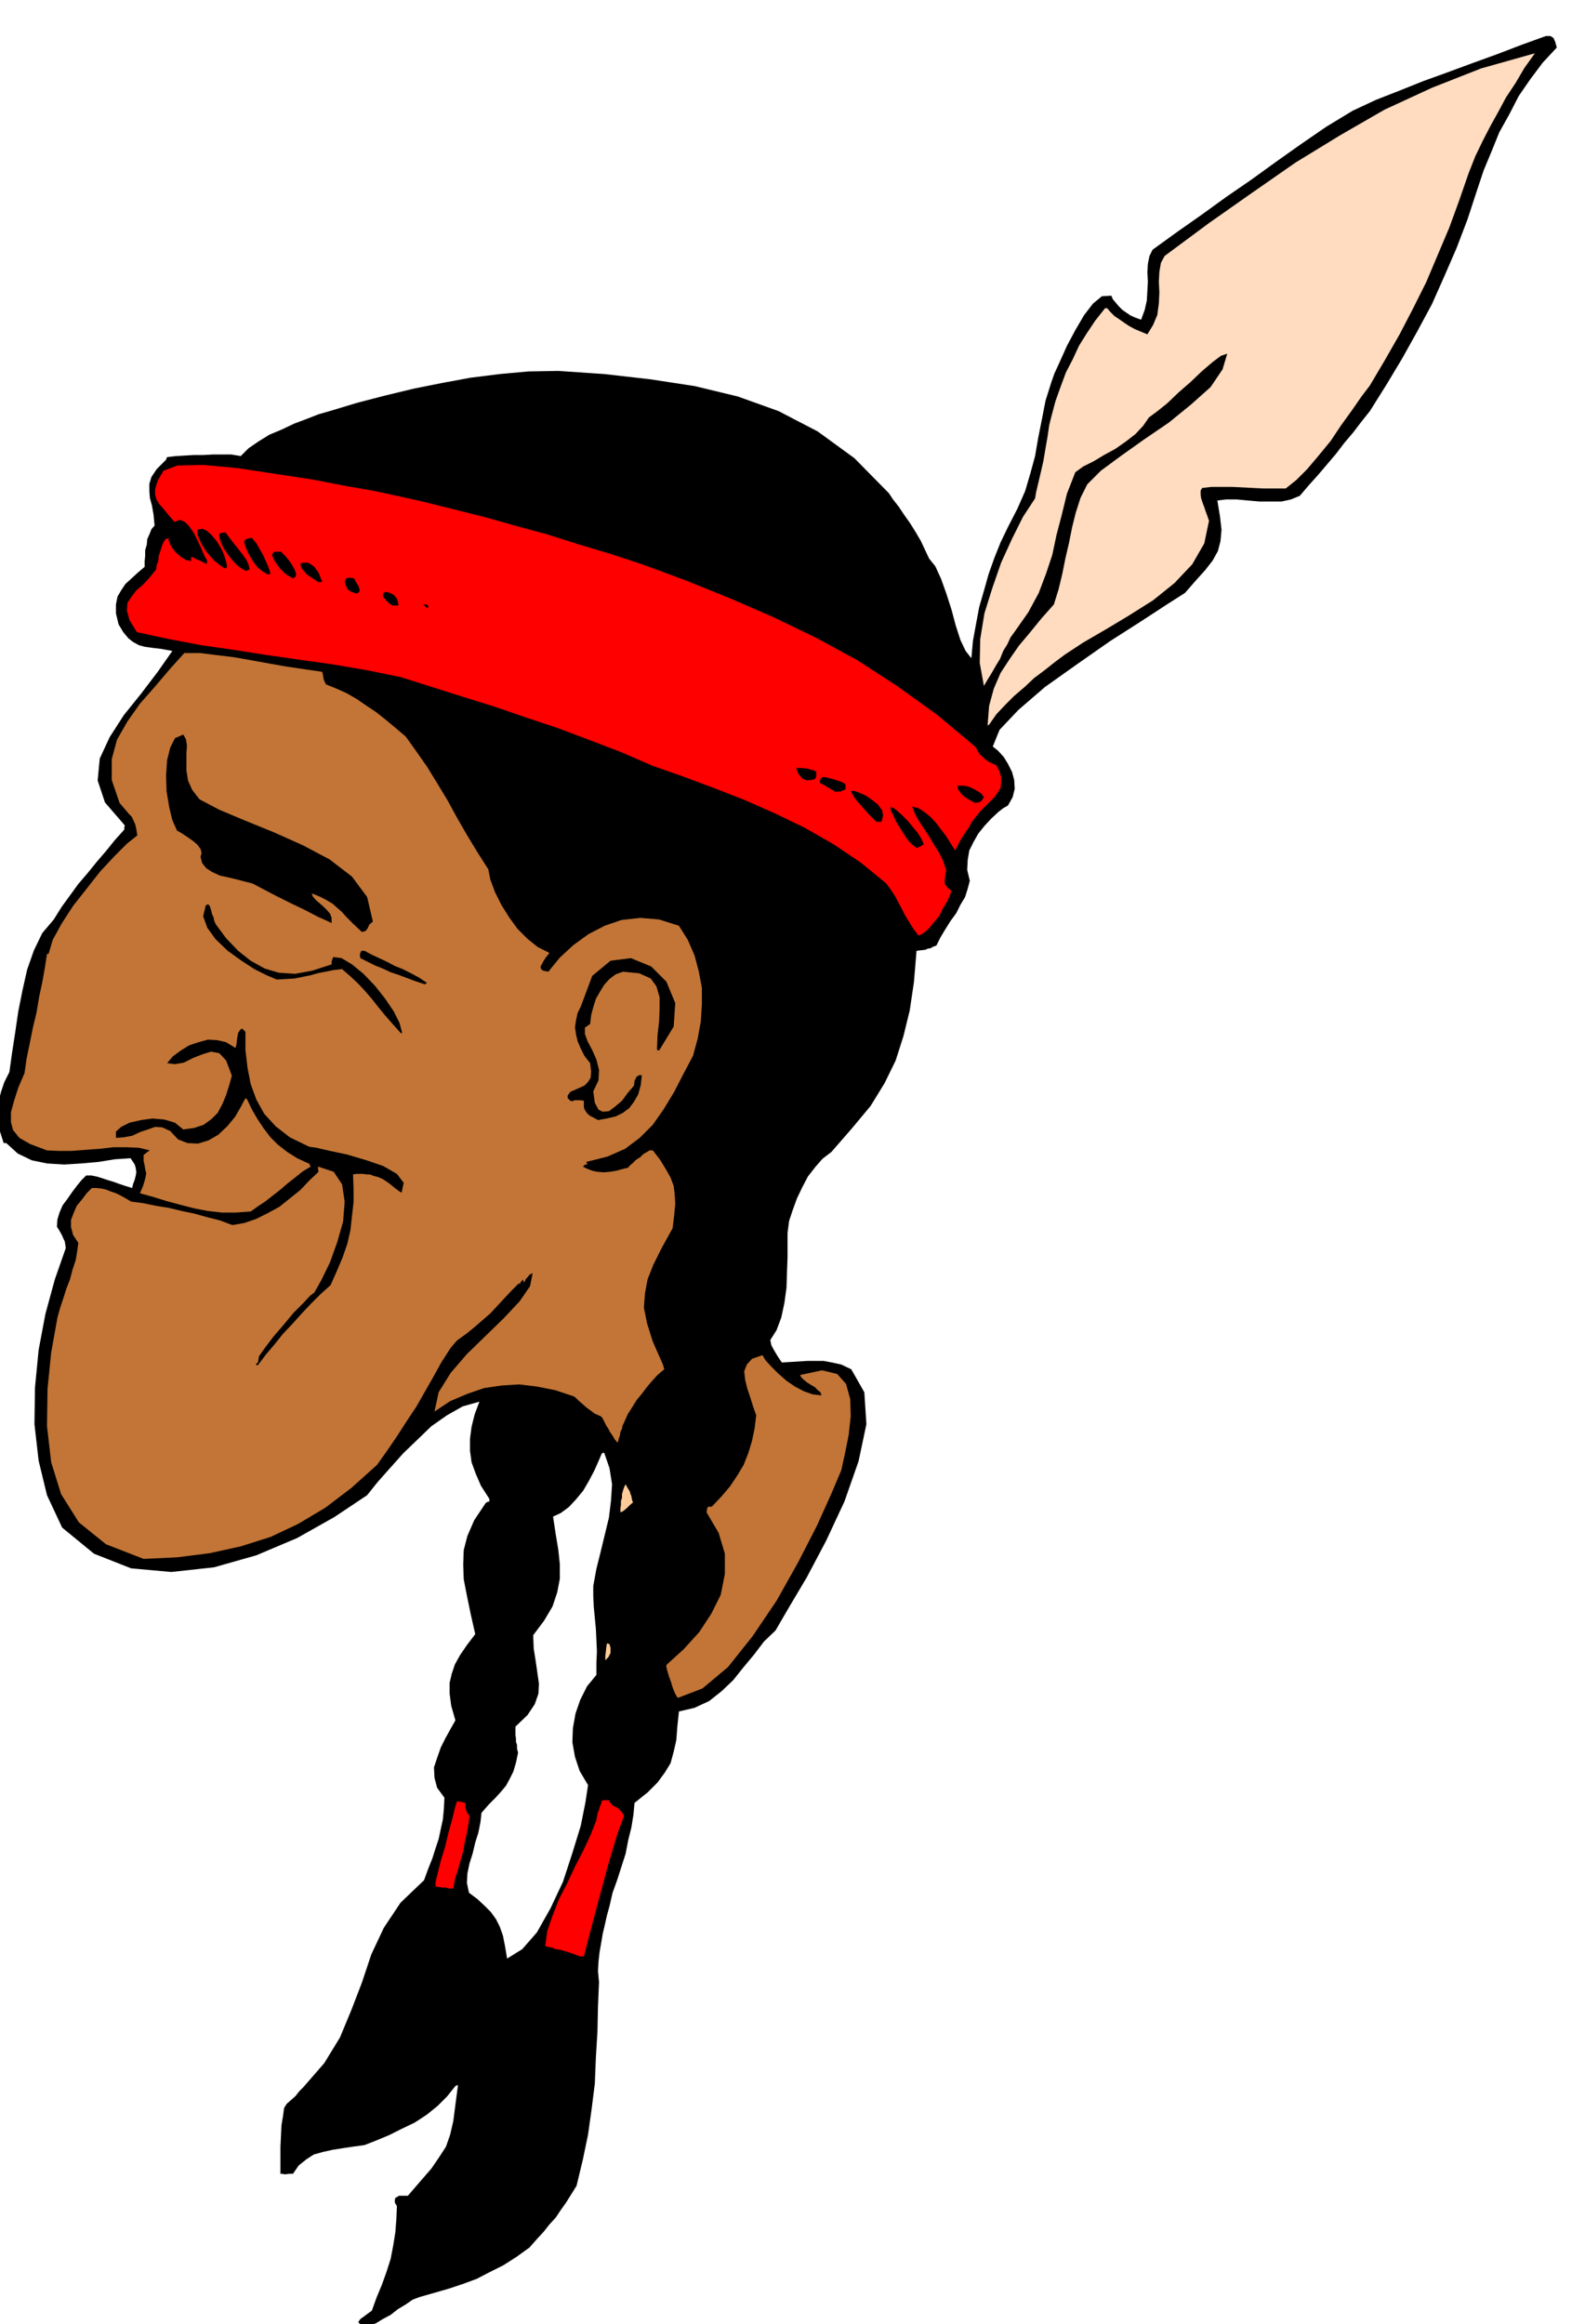 <svg xmlns="http://www.w3.org/2000/svg" width="490.455" height="718.891" fill-rule="evenodd" stroke-linecap="round" preserveAspectRatio="none" viewBox="0 0 3035 4449"><style>.brush1{fill:#000}.pen1{stroke:none}.brush2{fill:red}.brush3{fill:#c27536}.brush4{fill:#fc9}</style><path d="m698 4455-7-5-5-5 4-6 7-5 8-6 7-5 9-25 10-24 9-25 8-25 5-26 4-25 2-26 1-24-4-7v-5l1-4 4-2 3-2h17l25-29 20-23 15-22 13-20 8-23 6-26 4-31 5-38-3 1-2 1-16 20-18 18-21 17-23 15-25 12-24 12-24 10-23 9-22 3-20 3-19 3-18 4-18 5-14 9-15 12-11 16h-8l-7 1-6-1h-3v-52l1-20 1-21 3-18 2-15 5-8 8-7 9-8 7-9 8-8 40-46 30-49 22-53 20-52 18-54 24-51 32-48 45-43 8-22 8-20 6-19 6-18 4-19 4-18 2-21 1-21-14-19-5-19-1-20 6-18 7-20 9-18 10-18 9-16-8-28-3-23v-21l4-17 6-18 10-18 13-19 16-21-9-40-7-34-6-31-1-28 1-28 7-27 13-30 22-33 3-2 4-1v-5l-16-25-10-23-8-22-3-22v-23l3-23 6-24 9-24-32 9-30 17-30 21-27 26-27 26-25 28-24 27-20 25-63 42-71 40-78 33-81 23-82 9-77-7-71-28-61-50-29-62-16-66-8-70 1-70 7-72 13-69 18-66 21-60-1-7-1-6-3-6-2-5-5-9-5-8 1-14 4-13 6-14 9-12 9-13 9-12 9-11 9-9h10l10 2 10 3 12 4 10 3 11 4 12 4 13 4 2-8 3-8 2-8 1-6-1-8-2-7-4-6-4-6-30 2-31 5-33 3-33 2-33-2-29-6-27-13-22-20H7l-7-22-3-18-2-16 1-13 2-14 4-15 6-18 10-20 5-36 6-39 6-41 8-40 9-40 13-37 16-33 22-26 15-24 16-22 16-22 18-21 17-21 18-21 17-21 18-20v-4l1-4-38-44-14-42 4-42 19-41 27-42 33-41 32-42 28-40-22-4-17-2-14-2-11-3-11-6-9-7-10-12-9-15-5-21v-17l3-15 7-12 8-12 12-11 12-11 13-11v-11l1-10v-11l3-10 1-11 4-9 4-10 6-7-2-21-3-17-4-15-1-13v-14l4-13 10-15 18-18 1-3 1-2 17-2 17-1 17-1h18l18-1h36l18 3 15-15 19-13 21-13 24-10 23-11 24-9 23-9 21-6 53-16 54-14 54-13 55-11 54-10 56-7 55-5 57-1 88 6 88 10 85 13 83 20 78 28 75 39 70 51 66 67 8 12 11 14 10 15 12 17 10 16 10 17 8 17 8 17 12 15 11 24 10 28 10 31 8 30 9 28 10 21 11 14 3-33 6-33 6-32 9-31 9-32 11-31 12-30 14-29 18-35 15-34 10-34 9-33 6-35 7-35 7-36 11-35 6-17 11-24 13-29 16-30 17-29 17-22 17-14 18-1 3 7 6 7 5 6 7 7 7 5 9 6 9 4 11 4 7-19 4-18 1-18 1-18-1-18 1-16 3-15 6-12 47-34 47-33 47-34 48-33 47-34 48-34 48-33 51-31 45-21 46-18 45-18 47-17 46-17 47-17 47-18 47-17h9l6 4 1 3 2 4 1 4 2 7-27 29-24 32-22 32-18 35-19 34-15 37-15 36-13 39-18 55-21 55-23 53-24 54-28 52-29 52-30 50-32 51-16 20-16 21-17 20-16 21-17 20-17 20-18 20-17 20-17 7-18 4h-42l-23-2-21-2h-20l-17 2 5 30 3 26-2 22-5 19-10 18-14 18-18 20-21 24-33 21-49 32-61 39-63 44-62 44-51 44-36 38-13 32 10 8 11 12 8 13 8 16 4 15 1 17-4 16-9 16-9 5-9 7-14 13-13 14-12 15-9 16-8 16-3 18-1 19 5 21-4 15-5 16-9 15-8 16-11 15-10 16-9 15-8 16-6 2-5 3-6 1-4 2-9 1-8 1-5 60-8 54-12 49-15 47-21 43-27 44-35 42-40 46-17 13-14 16-14 18-11 21-10 21-8 22-7 21-3 23v46l-1 28-1 31-4 29-6 28-9 24-12 19 2 10 6 11 3 5 3 5 4 6 4 6 17-1 16-1 16-1h31l16 3 18 4 19 9 25 44 4 61-15 71-27 77-35 75-37 70-35 59-25 43-22 21-19 25-20 24-20 25-22 21-24 19-28 13-30 7-3 29-2 26-5 22-6 22-11 18-14 19-19 19-25 20-2 22-4 25-6 24-5 26-8 25-8 25-9 25-6 26-5 18-4 18-4 17-3 18-3 17-2 18-1 18 2 21-2 47-1 48-3 49-2 50-6 48-7 50-10 48-12 50-10 16-10 16-10 14-10 15-12 13-11 14-13 14-14 16-25 18-25 16-26 13-25 13-27 10-27 9-28 8-28 8-13 5-13 9-15 9-14 11-15 8-13 8-13 5-9 3zm273-706 29-18 28-32 26-46 24-51 18-55 16-52 9-45 5-33-16-27-9-27-5-28 1-27 5-28 9-26 13-26 18-22v-23l1-22-1-22-1-21-2-21-2-21-1-21v-19l6-33 8-32 8-33 8-33 4-33 2-31-5-31-10-29h-3l-2 2-6 14-8 18-10 19-11 19-14 17-14 15-15 11-15 7 5 33 5 30 3 28v28l-5 26-9 27-16 27-21 28 1 26 4 25 3 21 3 21-1 19-7 20-14 21-23 22v16l1 7v6l2 6v7l2 8-4 19-5 17-7 14-7 13-10 12-11 12-12 12-14 16-2 18-4 20-6 19-5 21-6 19-4 19-1 18 4 19 16 12 14 13 12 12 10 14 7 14 6 17 4 20 4 24z" class="pen1 brush1"/><path d="m867 3928-3-1-3-1 1-13 4-14 6-17 9-16 7-18 9-15 7-15 6-12 4-9 5-8 5-8 5-6 3-7 4-5 2-4 1-2 2 1 3 1-5 16-7 21-9 24-10 27-12 25-12 23-12 19-10 14z" class="pen1 brush1"/><path d="m1111 3745-16-6-13-4-10-3-8-1-7-3-5-1-5-1-3-1 4-29 10-29 12-31 16-31 15-32 16-31 14-30 11-28 2-12 3-8 2-7 2-4 1-5 2-2h12l2 4 3 4 3 2 5 3 4 2 4 4 4 4 4 7-12 32-10 33-10 34-9 34-9 33-9 34-9 34-9 35h-7zm-251-130-7-2h-6l-7-1-6-1v-8l4-17 6-24 8-26 7-29 7-25 5-21 4-13 8 1 8 2v6l1 6 2 6 5 7-2 16-3 17-4 17-3 18-5 17-5 18-6 18-3 18h-8z" class="pen1 brush2"/><path d="m1298 3250-3-4-3-6-4-10-3-10-4-11-3-10-2-8v-4l33-30 30-33 23-35 18-36 8-40v-39l-12-40-23-39 1-7 1-3 3-1h5l18-19 17-20 14-21 12-20 9-23 7-23 5-24 3-25-6-17-5-16-6-18-4-16-2-17 5-13 10-11 20-7 6 10 11 12 13 13 16 14 16 11 17 9 17 6 17 2-2-6-5-4-6-6-7-4-8-5-6-5-5-5-2-4 42-9 29 7 17 19 8 29 1 33-4 36-7 35-7 32-19 45-28 62-36 70-41 73-46 68-47 59-49 41-47 18z" class="pen1 brush3"/><path d="M1159 3178v-8l1-8 1-9 1-7h2l3 1 2 7v10l-4 8-6 6z" class="pen1 brush4"/><path d="m275 2984-72-28-52-42-34-54-19-61-8-69 1-71 7-70 12-67 5-18 6-18 6-19 7-18 5-19 6-18 3-18 2-15-10-15-4-15v-14l5-13 6-14 10-12 9-12 10-10h9l9 1 9 2 10 4 9 3 10 5 9 5 10 6 23 3 24 5 25 4 25 6 24 5 25 7 24 6 24 9 23-4 23-8 22-11 22-12 20-16 20-16 17-18 18-17-1-5v-5l30 10 16 24 5 33-3 38-11 39-14 39-16 33-14 25-8 6-13 14-19 19-19 23-19 22-16 21-12 17-2 12-3 2-1 3h4l15-20 17-20 16-20 18-19 18-20 18-19 18-18 19-17 12-27 11-26 9-26 6-26 3-27 3-27v-27l-1-26 6-1h13l7 1h6l8 3 8 2 9 4 6 4 6 4 5 4 6 5 8 6 5 3 4-19-13-17-26-15-32-11-37-11-33-7-26-6-14-2-37-18-27-21-22-24-15-27-11-30-6-31-4-34v-35l-6-6-3 1-5 7-2 11-1 10-2 8-18-11-17-4-18-1-18 5-18 6-16 10-15 11-11 13 15 2 17-3 18-9 18-7 16-5 16 3 13 14 11 29-5 18-6 19-7 17-9 17-12 12-15 11-18 6-21 3-16-13-20-6-23-2-22 3-22 5-16 8-10 9v12l15-1 16-3 15-7 15-5 14-5 14 1 15 7 15 16 18 7 20 1 20-6 19-11 17-16 15-18 11-19 9-17 1 1 2 1 9 19 11 19 12 18 13 17 14 14 18 14 19 12 24 11v2l2 3-15 9-15 12-14 11-14 12-14 11-14 11-15 10-14 10-28 2h-27l-27-3-26-5-27-7-26-7-26-8-25-7 6-14 3-10 2-8 1-6-2-8-1-7-2-9v-11l2-2 2-1 3-3 5-3-21-5-23-1h-26l-26 3-28 2-26 2h-25l-22-1-32-12-21-12-12-15-4-15v-19l6-22 8-25 12-28 4-28 6-29 6-30 7-29 5-30 6-28 5-28 4-26h3l8-27 17-31 22-34 26-33 26-33 27-29 24-24 20-16-2-12-2-9-4-9-3-6-6-6-5-6-6-7-6-7-15-44v-40l10-37 20-35 24-34 29-33 28-33 28-31h30l32 4 33 4 34 6 33 6 34 6 34 5 34 5 1 4 1 6 1 5 4 9 20 8 20 9 19 11 19 13 18 12 19 15 18 15 20 17 20 28 21 30 19 31 20 33 18 33 19 33 20 33 21 33 4 20 9 24 12 24 15 24 16 22 19 19 20 16 22 11-3 4-4 5-4 6-3 6-3 5 1 5 4 3 10 2 22-27 26-24 29-21 31-16 32-11 36-4 36 3 38 12 17 27 13 30 8 30 6 32v31l-2 33-6 33-9 33-18 34-18 35-20 33-21 30-25 25-28 21-34 15-40 10v2l3 2-5 1-5 4 8 4 10 4 10 2 12 1 12-1 12-2 11-3 12-3 3-4 6-5 6-6 8-5 6-6 7-4 5-3h6l14 18 11 18 9 16 6 16 2 16 1 19-2 21-3 25-21 38-16 32-11 28-5 27-2 27 6 30 11 35 19 43 1 3 2 7-13 11-11 12-10 12-9 12-10 12-8 13-9 14-7 16-3 6-1 6-3 6-1 7-2 5-1 5-1 2v2l-6-7-4-7-5-7-3-6-4-6-3-6-3-6-3-5-6-3-7-3-8-6-7-5-8-7-7-6-6-6-4-3-36-12-35-7-34-4-33 2-34 5-32 11-33 14-30 20 8-37 23-37 31-36 36-35 35-34 30-32 20-29 5-25-6 3-3 4-4 4-3 7-2-3v-3l-4 4-3 5-1-1v-1l-15 15-14 15-13 14-13 14-15 13-15 13-16 13-18 13-6 7-6 7-18 28-16 29-16 28-16 28-18 27-18 28-19 28-20 28-49 44-50 38-52 31-53 25-57 18-59 13-63 8-64 3z" class="pen1 brush3"/><path d="M1188 2895v-8l1-6v-8l2-6v-7l2-7 2-6 3-6 3 6 5 8 1 4 2 5 1 6 2 6-6 5-6 6-6 5-6 3z" class="pen1 brush4"/><path d="m1145 2144-9-5-6-3-5-4-3-4-3-5-1-4v-12l-7-1h-11l-4 2-4-1-2-2-3-3v-5l5-7 9-4 9-4 9-4 7-7 5-8 1-12-2-16-11-14-7-14-6-14-3-13-2-14 2-13 3-14 6-12 22-59 35-29 39-5 39 16 29 29 17 41-3 45-28 46-3-1-1-1 1-27 3-26 1-25v-22l-6-21-11-15-22-10-31-3-14 5-12 9-10 11-8 13-8 14-5 16-4 15-2 17-10 7v12l5 14 9 17 8 18 5 20-1 20-10 21 3 22 7 13 8 4 12-1 12-9 13-11 11-15 12-14 1-9 2-4 2-4 5-3h5l-2 19-5 18-8 14-9 12-12 9-14 7-17 4-17 3zm-378-167-17-19-14-16-13-16-11-14-13-15-13-14-15-14-16-14-17 2-15 3-15 3-14 4-15 3-15 3-17 1-17 1-19-8-24-12-26-17-25-18-23-22-16-22-8-22 5-21 2-1 3-1 3 4 3 10 1 5 3 6 1 6 3 7 20 27 23 24 24 19 27 15 27 8 31 2 33-6 37-12v-6l3-8 16 2 20 12 22 18 22 23 19 24 17 25 11 22 5 19-3 1v-1zm46-93-18-6-16-6-16-6-15-5-15-7-15-6-14-7-14-7-1-6 1-4 2-4h6l13 7 15 7 15 7 15 8 15 6 16 8 15 8 15 10-1 2-3 1z" class="pen1 brush1"/><path d="m1759 1791-10-13-8-13-8-13-6-12-7-13-7-13-8-12-8-11-49-40-52-35-56-32-56-27-59-26-59-23-59-22-57-20-60-26-60-23-61-23-60-20-61-21-61-19-60-19-60-19-64-13-64-11-64-9-63-9-64-10-63-9-63-12-60-13-14-23-5-18 1-15 8-12 9-12 13-11 12-13 13-16 1-8 3-8 1-10 3-9 3-10 3-7 4-6 6-2v5l3 7 4 7 6 8 6 5 7 6 8 4 9 2v-8l4 1 7 4 3 1 5 2 5 3 6 3v-4l1-2-6-11-6-14-7-15-7-14-9-13-8-8-10-4-10 4-12-14-9-11-8-9-5-8-3-10v-11l5-16 11-19 27-10 50-1 64 6 73 11 72 11 67 13 52 9 32 7 59 13 60 15 60 15 60 17 59 16 60 19 60 18 61 20 84 31 84 34 83 36 83 40 79 43 77 50 75 54 73 61 3 4 3 6 3 5 6 5 4 4 7 5 6 3 9 4 6 12 3 11v10l-1 10-5 8-6 9-9 9-10 10-9 9-8 10-8 10-6 11-7 10-7 11-6 11-6 12-9-14-8-13-10-13-9-12-11-12-11-9-12-8-12-3 5 14 8 14 9 14 10 15 9 15 10 16 8 16 6 19-2 5v6l-1 5v9l3 4 3 4 7 5-3 8-5 12-8 13-8 16-11 13-10 12-10 8-8 4z" class="pen1 brush2"/><path d="m693 1784-17-16-12-12-10-11-8-7-9-8-10-6-13-7-17-7 2 6 6 7 7 6 8 7 6 6 6 7 3 8v10l-8-4-18-8-25-13-27-13-28-14-23-12-17-9-6-3-16-4-15-4-17-4-14-3-15-7-11-7-8-10-3-12 2-7-2-8-6-8-8-7-10-7-9-6-8-5-4-2-9-20-6-25-5-30-1-30 2-30 6-24 9-18 16-7 5 9 2 12-1 14v34l3 19 8 18 14 18 38 20 50 21 54 22 56 25 51 27 43 33 29 39 11 47-7 6-3 7-4 5-7 2zm1062-161-8-6-8-8-8-12-7-11-8-13-5-11-5-10-1-7 5 1 8 6 9 8 11 11 9 11 10 12 7 11 5 11-8 5-6 2zm-77-50-7-7-8-8-8-9-7-8-8-9-5-7-4-7-1-4h6l11 4 11 5 13 9 10 8 8 11 2 10-3 12h-10zm189-36-7-4-6-3-6-4-5-4-8-10-2-8h12l7 1 8 3 6 3 7 4 6 4 5 7-4 6-3 3-5 1-5 1zm-267-21-8-5-7-4-8-5-7-3v-5l2-4 4-3 10 2 8 2 6 2 6 2 6 2 7 4v10l-5 2-4 2h-5l-5 1zm-55-22-9-4-6-7-4-8-1-5h8l9 1h4l5 2 6 1 6 3v9l-1 2-1 3-4 1-3 1h-4l-5 1z" class="pen1 brush1"/><path d="m1891 1389 3-38 9-33 13-30 17-26 18-26 21-25 22-27 24-27 9-29 7-29 6-30 7-30 6-30 7-28 9-28 13-26 26-26 38-28 45-32 47-32 43-35 37-33 23-34 9-30-12 4-16 12-20 17-22 21-23 20-22 21-20 16-15 11-11 16-15 16-18 14-20 14-22 12-20 12-20 10-15 11-16 41-10 41-10 38-8 38-12 36-14 37-20 37-26 37-8 11-6 13-8 13-6 15-8 13-8 14-8 13-7 12-8-44 1-46 8-49 15-48 17-49 21-46 21-42 23-35 2-12 4-17 5-21 5-22 4-24 4-23 3-21 4-16 8-30 10-28 10-27 13-25 12-26 15-24 16-24 19-24h4l6 7 8 8 9 6 10 7 9 6 11 6 12 5 12 5 11-18 8-19 3-22 1-21-1-21 1-19 3-17 7-13 85-63 84-59 82-57 85-52 85-49 91-42 94-37 103-29-20 28-17 29-18 27-15 28-15 27-15 29-14 29-13 33-18 52-19 52-22 52-22 52-25 50-26 50-28 49-29 49-16 21-18 26-21 29-20 30-23 28-22 26-21 21-20 16h-43l-20-1-20-1-20-1h-39l-18 2-3 5v8l1 7 3 9 3 8 3 9 3 8 3 9-9 43-23 40-34 36-41 33-46 29-45 27-43 25-35 23-20 15-19 15-20 15-18 17-20 17-17 17-17 18-14 20-2 1-1 1z" class="pen1" style="fill:#ffdbbf"/><path d="m818 1164-4-4-4-3h6l4 2-1 5h-1zm-67-5-7-5-4-4-4-5-3-4 1-6 4-2 6 1 9 4 3 3 4 5 2 6 1 7h-12zm-68-23-7-2-5-2-4-3-2-2-3-7-2-6 2-6 4-2h4l8 1 3 6 6 10 1 4 1 4-2 3-4 2zm-74-22-22-15-10-12-2-8 6-2h9l11 7 9 12 7 18h-8zm-48-7-9-5-6-4-6-6-5-5-5-7-4-6-3-6-2-6 2-4 3-2h12l2 2 6 6 6 7 7 10 5 9 3 8-1 6-5 3zm-50-8-9-6-8-6-7-9-6-9-6-11-4-9-3-9v-5l3-3 4-1 3-1h5l2 3 6 7 5 9 7 12 5 11 5 11 3 8 2 8h-7zm-40-6-9-5-9-7-9-10-8-10-8-12-5-11-3-10v-7l5-1 7-1 4 6 7 9 7 9 8 10 7 9 7 10 4 9 2 9-5 2-2 1zm-41-5-10-7-10-8-9-10-7-9-7-11-5-10-4-10v-9l9-2 9 4 9 8 10 12 8 13 6 13 4 13 2 11-3 1-2 1z" class="pen1 brush1"/></svg>
